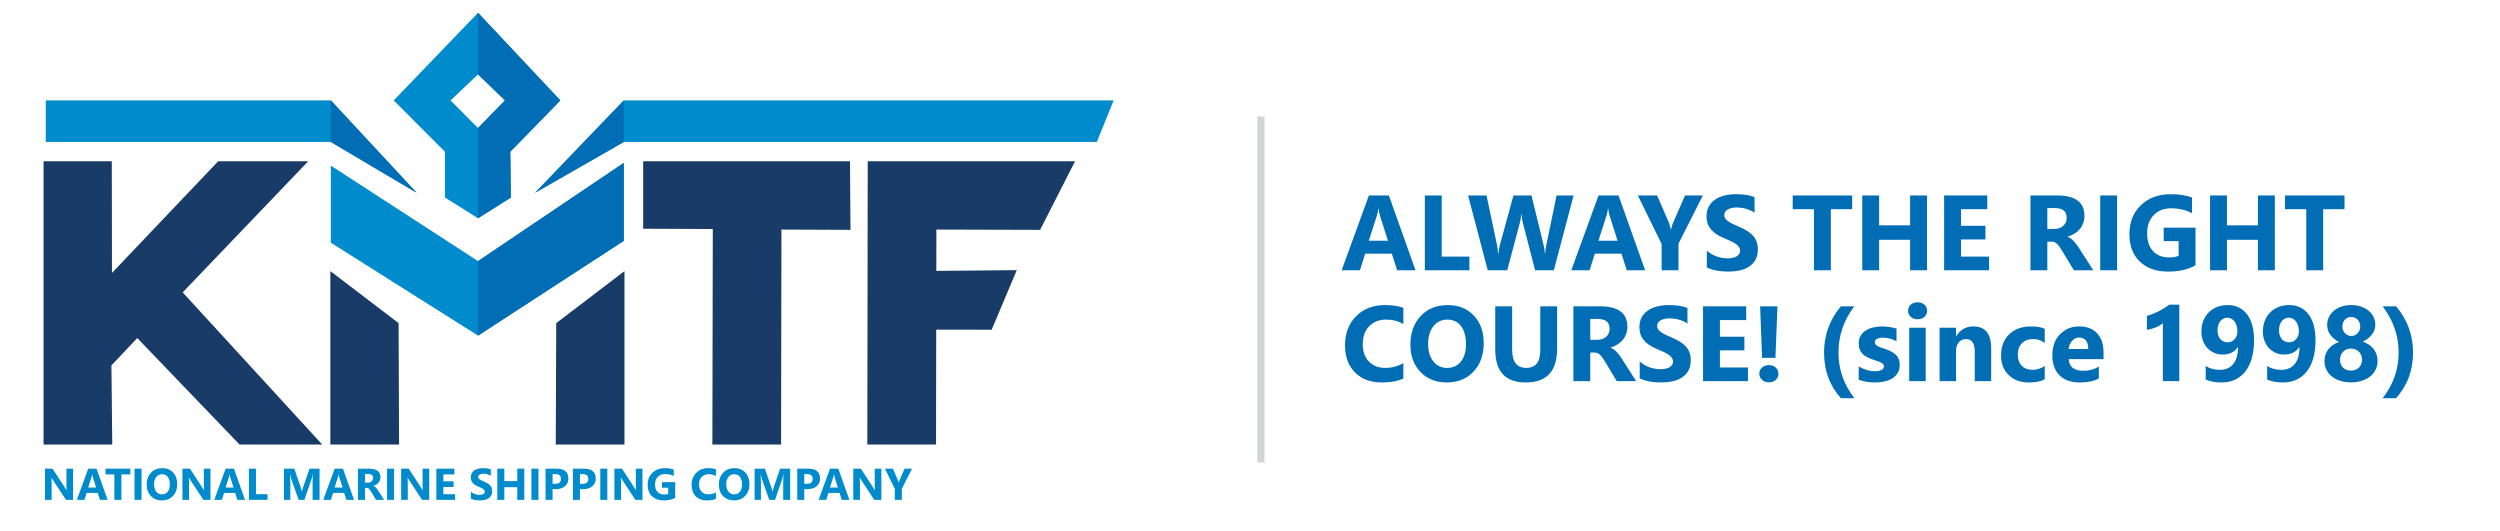 <?xml version="1.0" encoding="UTF-8"?>
<!DOCTYPE svg PUBLIC "-//W3C//DTD SVG 1.1//EN" "http://www.w3.org/Graphics/SVG/1.1/DTD/svg11.dtd">
<!-- Creator: CorelDRAW 2021.5 -->
<svg xmlns="http://www.w3.org/2000/svg" xml:space="preserve" width="325px" height="69px" version="1.1" style="shape-rendering:geometricPrecision; text-rendering:geometricPrecision; image-rendering:optimizeQuality; fill-rule:evenodd; clip-rule:evenodd"
viewBox="0 0 68097.1 14437"
 xmlns:xlink="http://www.w3.org/1999/xlink"
 xmlns:xodm="http://www.corel.com/coreldraw/odm/2003">
 <defs>
  <style type="text/css">
   <![CDATA[
    .fil0 {fill:none}
    .fil2 {fill:#006DB5}
    .fil1 {fill:#008BCC}
    .fil3 {fill:#193B68}
    .fil6 {fill:#D2D4D6}
    .fil5 {fill:#006DB5;fill-rule:nonzero}
    .fil4 {fill:#008BCC;fill-rule:nonzero}
   ]]>
  </style>
 </defs>
 <g id="Слой_x0020_1">
  <rect class="fil0" y="-0.1" width="68097.1" height="14437"/>
  <path class="fil1" d="M30334.4 2724.7l-457.9 1131.9 -12885 0 -2417.5 1384.4 2417.5 -2516.3 13342.9 0zm-21322.5 1776.7l0 2099.5 4009 2530.8 3970.6 -2582.4 0 -2122.6 -3970.6 2675.3 -4009 -2600.6zm1712.6 -1776.7l2296.4 -2386.6 2241.9 2386.6 -1362.9 1397.8 15.1 1248.4 -894.1 564.2 -901.6 -566.2 -0.1 -1246.4 -1394.7 -1397.8zm2296.4 -708.7l734.2 708.7 -734.2 752.5 -748.1 -752.5 748.1 -708.7zm-11775.1 708.7l0 1131.9 7766.1 0 2337.4 1384.4 -2337.4 -2516.3 -7766.1 0z"/>
  <polygon class="fil2" points="16991.5,3856.6 14574,5241 16991.5,2724.7 "/>
  <polygon class="fil2" points="9011.9,3856.6 11348.5,5240.6 9011.9,2724.7 "/>
  <path class="fil2" d="M13020.9 338.1l2241.9 2386.2 -1362.9 1397.8 15.1 1248.4 -894.1 564.6 0 -5597zm0 1677.5l734.2 708.7 -734.2 752.4 0 -1461.1z"/>
  <polygon class="fil2" points="13020.9,9131.7 16991.5,6549.2 16991.5,4426.7 13020.9,7102 "/>
  <path class="fil3" d="M1186 12098.6l1871.8 0 -22.7 -2155.5 703.6 -745.3 2786.3 2900.8 2251.6 0 -3800.5 -4144.5 3419.2 -3571.9 -2452.7 0 -2892.8 3041.3 -4.9 -3041.3 -1858.9 0 0 7716.4zm24310.5 0l-1871.6 0 10.9 -7716.4 5647.1 0 -950.9 1868.5 -2825.7 -8.2 -1.9 1125.2 2191.6 -19.5 -683.8 1622.6 -1510.5 -1.9 -5.2 3129.7zm-4220.9 0l-1871.6 0 11.8 -5870.3 -1896.5 -8.4 0 -1837.7 5633.4 0 13.8 1868.5 -1881.1 -8.2 -9.8 5856.1zm-4265.5 0l-1871.7 0 12.8 -3307.4 1858.9 -1416.9 0 4724.3zm-8011.5 0l1871.6 0 -12.7 -3307.4 -1858.9 -1416.9 0 4724.3z"/>
  <path class="fil4" d="M1990.4 13605.6l-193.2 0 -350.2 -533.9c-20.5,-31.1 -34.8,-54.5 -42.7,-70.4l-2.2 0c3.1,30 4.6,75.9 4.6,137.3l0 467 -180.8 0 0 -849.6 206.3 0 337.2 517.2c15.4,23.4 29.5,46.4 42.6,69.4l2.4 0c-3.1,-19.7 -4.8,-58.8 -4.8,-116.8l0 -469.8 180.8 0 0 849.6zm941.4 0l-208.5 0 -60.4 -189.1 -302.2 0 -59.8 189.1 -207.5 0 309.4 -849.6 226.9 0 302.1 849.6zm-312.8 -335.9l-91.2 -285.5c-6.7,-21.4 -11.5,-46.9 -14.4,-76.4l-4.7 0c-2,24.7 -6.8,49.5 -14.7,73.9l-92.5 288 217.5 0zm930.9 -358l-242.6 0 0 693.9 -191.8 0 0 -693.9 -241.1 0 0 -155.7 675.5 0 0 155.7zm305.7 693.9l-191.5 0 0 -849.6 191.5 0 0 849.6zm552.2 14.8c-121.8,0 -220.9,-39.7 -297.5,-118.7 -76.7,-79.3 -114.9,-182.4 -114.9,-309.7 0,-134.2 38.9,-242.8 116.7,-325.7 77.9,-83 180.7,-124.6 309.1,-124.6 121.4,0 219.6,39.8 294.3,119 74.9,79.6 112.3,184.4 112.3,314.2 0,133.4 -38.8,241.3 -116.5,323 -77.4,81.7 -178.8,122.5 -303.5,122.5zm8.2 -713.9c-67,0 -120.5,25.1 -160,75.6 -39.4,50.4 -59.2,116.9 -59.2,199.9 0,84.1 19.8,150.6 59.2,199.8 39.5,48.9 91.2,73.4 155.3,73.4 66,0 118.2,-23.8 157.1,-71.4 38.6,-47.7 58,-113.7 58,-198.2 0,-88.2 -18.9,-156.7 -56.3,-205.7 -37.6,-49 -89,-73.4 -154.1,-73.4zm1317.3 699.1l-193.2 0 -350.2 -533.9c-20.5,-31.1 -34.8,-54.5 -42.7,-70.4l-2.3 0c3.1,30 4.7,75.9 4.7,137.3l0 467 -180.8 0 0 -849.6 206.2 0 337.2 517.2c15.4,23.4 29.5,46.4 42.6,69.4l2.5 0c-3.2,-19.7 -4.8,-58.8 -4.8,-116.8l0 -469.8 180.8 0 0 849.6zm941.4 0l-208.5 0 -60.4 -189.1 -302.2 0 -59.9 189.1 -207.5 0 309.4 -849.6 226.9 0 302.2 849.6zm-312.8 -335.9l-91.3 -285.5c-6.7,-21.4 -11.4,-46.9 -14.3,-76.4l-4.7 0c-2,24.7 -6.9,49.5 -14.8,73.9l-92.4 288 217.5 0zm924.8 335.9l-506 0 0 -849.6 191.5 0 0 694.3 314.5 0 0 155.3zm1417.4 0l-189.1 0 0 -508.4c0,-54.8 2.4,-115.5 7.1,-181.8l-4.7 0c-9.9,52.2 -18.8,89.6 -26.7,112.7l-199 577.5 -156.6 0 -202.6 -571.7c-5.5,-15.3 -14.4,-54.9 -26.7,-118.5l-5.3 0c5.1,83.7 7.8,157.1 7.8,220.5l0 469.7 -172.6 0 0 -849.6 280.3 0 173.8 503.6c13.7,40.2 23.8,80.7 30.1,121.5l3.7 0c10.4,-47 21.7,-87.9 33.7,-122.7l173.5 -502.4 273.3 0 0 849.6zm940.2 0l-208.5 0 -60.5 -189.1 -302.1 0 -59.9 189.1 -207.5 0 309.4 -849.6 227 0 302.1 849.6zm-312.8 -335.9l-91.2 -285.5c-6.7,-21.4 -11.6,-46.9 -14.4,-76.4l-4.7 0c-2.1,24.7 -6.9,49.5 -14.8,73.9l-92.4 288 217.5 0zm1131.7 335.9l-219.8 0 -132.1 -218.6c-9.8,-16.5 -19.4,-31.4 -28.5,-44.4 -9,-13 -18.2,-24.1 -27.4,-33.4 -9.4,-9.4 -19.1,-16.4 -29.2,-21.5 -10.1,-4.9 -21.1,-7.2 -32.8,-7.2l-51.6 0 0 325.1 -191.5 0 0 -849.6 303.3 0c206.4,0 309.5,77.1 309.5,231 0,29.7 -4.7,57 -13.7,82.1 -9.1,25.1 -21.8,47.7 -38.5,67.9 -16.5,20.1 -36.6,37.4 -60.1,52 -23.6,14.8 -49.6,26.1 -78.6,34.4l0 2.4c12.7,4.1 24.8,10.3 36.8,19.3 12,8.9 23.3,19.2 34.4,31.1 11.1,11.9 21.6,24.7 31.7,38.2 10.1,13.6 19.3,26.9 27.6,40.1l160.5 251.1zm-521.4 -706.2l0 236.5 83 0c41,0 74,-12.1 98.9,-35.6 25.2,-24.1 38,-54.1 38,-89.5 0,-74.3 -44.5,-111.4 -133.5,-111.4l-86.4 0zm792.2 706.2l-191.5 0 0 -849.6 191.5 0 0 849.6zm957.5 0l-193.3 0 -350.1 -533.9c-20.5,-31.1 -34.9,-54.5 -42.7,-70.4l-2.2 0c3,30 4.6,75.9 4.6,137.3l0 467 -180.9 0 0 -849.6 206.4 0 337 517.2c15.5,23.4 29.7,46.4 42.8,69.4l2.4 0c-3.2,-19.7 -4.9,-58.8 -4.9,-116.8l0 -469.8 180.9 0 0 849.6zm703.8 0l-509.7 0 0 -849.6 490 0 0 155.7 -298.5 0 0 189.1 277.9 0 0 155.1 -277.9 0 0 194.4 318.2 0 0 155.3zm431.8 -32.5l0 -189.8c34.3,29 71.8,50.6 111.9,65.1 40.3,14.2 81.1,21.5 122.1,21.5 24.2,0 45.2,-2.2 63.1,-6.4 17.9,-4.5 32.9,-10.4 45,-18.2 12.2,-7.7 21.1,-16.8 26.9,-27.1 6.1,-10.6 8.9,-21.8 8.9,-34.2 0,-16.7 -4.6,-31.4 -14.1,-44.3 -9.5,-13.1 -22.5,-25.3 -38.8,-36.2 -16.5,-11.2 -35.8,-21.9 -58.5,-32 -22.5,-10.3 -46.7,-20.8 -72.8,-31.5 -66.3,-27.5 -115.9,-61.3 -148.4,-101.4 -32.6,-39.8 -48.8,-87.9 -48.8,-144.3 0,-44.3 8.7,-82.3 26.5,-114.1 17.8,-32 42.1,-58 72.6,-78.6 30.8,-20.5 66.2,-35.7 106.3,-45.3 40.3,-9.8 83,-14.6 128.1,-14.6 44.3,0 83.6,2.8 117.7,8 34,5.3 65.6,13.7 94.4,24.7l0 177.2c-14.3,-9.9 -29.7,-18.6 -46.4,-26.1 -16.8,-7.4 -34.3,-13.8 -52,-18.8 -17.6,-4.8 -35.5,-8.4 -53.1,-10.9 -17.5,-2.2 -34.1,-3.4 -49.9,-3.4 -21.8,0 -41.4,1.9 -59.3,6 -17.7,4.3 -32.7,10.2 -45,17.6 -12.2,7.5 -21.6,16.3 -28.5,26.8 -6.7,10.7 -9.9,22.4 -9.9,35.3 0,14.3 3.6,27 11.1,38.2 7.4,11.3 18.2,22.1 32.1,32.1 13.7,10 30.5,19.8 50.3,29.7 19.7,9.6 42.2,19.6 67,29.9 34,14.1 64.3,29.3 91.4,45.2 27.1,16 50.4,34.2 69.6,54.2 19.5,20.2 34.2,43.3 44.5,69.3 10.3,25.6 15.4,55.7 15.4,90.1 0,47.5 -8.9,87.1 -27,119.6 -17.9,32 -42.2,58.2 -73.1,78 -30.8,20 -66.6,34.4 -107.4,43.1 -41.1,8.7 -84.1,12.9 -129.7,12.9 -46.4,0 -90.8,-3.9 -132.8,-11.7 -42.1,-7.9 -78.7,-19.9 -109.4,-35.6zm1454.5 32.5l-192 0 0 -346 -351.8 0 0 346 -191.6 0 0 -849.6 191.6 0 0 339 351.8 0 0 -339 192 0 0 849.6zm385.9 0l-191.6 0 0 -849.6 191.6 0 0 849.6zm384.4 -292.6l0 292.6 -191.5 0 0 -849.6 299.9 0c214.3,0 321.3,90.3 321.3,270.8 0,85.3 -30.8,154.3 -92.3,207.1 -61.5,52.6 -143.5,79.1 -246.2,79.1l-91.2 0zm0 -410.1l0 264.8 75.2 0c102,0 153,-44.6 153,-133.8 0,-87.3 -51,-131 -153,-131l-75.2 0zm745.4 410.1l0 292.6 -191.5 0 0 -849.6 300 0c214.2,0 321.2,90.3 321.2,270.8 0,85.3 -30.8,154.3 -92.3,207.1 -61.5,52.6 -143.4,79.1 -246.1,79.1l-91.3 0zm0 -410.1l0 264.8 75.3 0c102,0 152.9,-44.6 152.9,-133.8 0,-87.3 -50.9,-131 -152.9,-131l-75.3 0zm745.5 702.7l-191.5 0 0 -849.6 191.5 0 0 849.6zm957.4 0l-193.2 0 -350.2 -533.9c-20.4,-31.1 -34.8,-54.5 -42.7,-70.4l-2.2 0c3.1,30 4.7,75.9 4.7,137.3l0 467 -180.9 0 0 -849.6 206.3 0 337.2 517.2c15.4,23.4 29.5,46.4 42.6,69.4l2.4 0c-3.1,-19.7 -4.8,-58.8 -4.8,-116.8l0 -469.8 180.8 0 0 849.6zm891.8 -56.7c-83,47.6 -186.1,71.5 -309.4,71.5 -136.7,0 -244.4,-37.8 -323.3,-113.5 -78.7,-75.5 -118.1,-179.7 -118.1,-312.3 0,-133.5 43,-242.5 129.2,-326.5 86,-84.4 200.7,-126.4 343.7,-126.4 89.9,0 169.4,12.5 237.9,37.3l0 179.7c-65.4,-38.1 -145.5,-56.8 -240.4,-56.8 -79.5,0 -144,25.7 -193.9,77.2 -50.2,51.6 -75.1,120.3 -75.1,206.5 0,87.1 22.5,154.7 67.2,202.7 44.9,47.7 105.3,71.6 181.6,71.6 45.9,0 82.3,-6.5 109,-19.5l0 -166 -169.8 0 0 -152.9 361.4 0 0 427.4zm1109 26.6c-61.8,30 -143,44.9 -242.8,44.9 -130.3,0 -232.9,-38.2 -307.5,-114.9 -74.9,-76.6 -112,-178.8 -112,-306.3 0,-135.9 41.8,-246.2 125.7,-330.7 84,-84.5 192.9,-126.8 326.8,-126.8 83,0 152.9,10.4 209.8,31.5l0 184.2c-56.9,-33.9 -121.5,-50.9 -194.3,-50.9 -79.7,0 -144.2,25.1 -193.2,75.2 -48.9,50.2 -73.4,118.1 -73.4,203.9 0,82.1 23.1,147.7 69.4,196.3 46.1,48.8 108.4,73.3 186.7,73.3 74.5,0 143,-18.2 204.8,-54.6l0 174.9zm492.6 44.9c-121.8,0 -221,-39.7 -297.6,-118.7 -76.7,-79.3 -114.9,-182.4 -114.9,-309.7 0,-134.2 38.9,-242.8 116.7,-325.7 77.9,-83 180.8,-124.6 309.2,-124.6 121.4,0 219.5,39.8 294.3,119 74.8,79.6 112.3,184.4 112.3,314.2 0,133.4 -38.8,241.3 -116.5,323 -77.4,81.7 -178.8,122.5 -303.5,122.5zm8.2 -713.9c-67.1,0 -120.5,25.1 -160,75.6 -39.4,50.4 -59.2,116.9 -59.2,199.9 0,84.1 19.8,150.6 59.2,199.8 39.5,48.9 91.2,73.4 155.2,73.4 66.1,0 118.3,-23.8 157.1,-71.4 38.6,-47.7 58,-113.7 58,-198.2 0,-88.2 -18.8,-156.7 -56.2,-205.7 -37.6,-49 -89,-73.4 -154.1,-73.4zm1521.1 699.1l-189.1 0 0 -508.4c0,-54.8 2.5,-115.5 7.1,-181.8l-4.6 0c-10,52.2 -18.8,89.6 -26.8,112.7l-199 577.5 -156.6 0 -202.5 -571.7c-5.5,-15.3 -14.5,-54.9 -26.7,-118.5l-5.3 0c5,83.7 7.7,157.1 7.7,220.5l0 469.7 -172.5 0 0 -849.6 280.3 0 173.7 503.6c13.8,40.2 23.8,80.7 30.1,121.5l3.7 0c10.4,-47 21.8,-87.9 33.7,-122.7l173.6 -502.4 273.2 0 0 849.6zm384.5 -292.6l0 292.6 -191.6 0 0 -849.6 299.9 0c214.3,0 321.3,90.3 321.3,270.8 0,85.3 -30.7,154.3 -92.2,207.1 -61.6,52.6 -143.5,79.1 -246.2,79.1l-91.2 0zm0 -410.1l0 264.8 75.2 0c102,0 152.9,-44.6 152.9,-133.8 0,-87.3 -50.9,-131 -152.9,-131l-75.2 0zm1229.4 702.7l-208.5 0 -60.5 -189.1 -302.1 0 -59.8 189.1 -207.6 0 309.5 -849.6 226.9 0 302.1 849.6zm-312.8 -335.9l-91.2 -285.5c-6.7,-21.4 -11.6,-46.9 -14.4,-76.4l-4.7 0c-2.1,24.7 -6.9,49.5 -14.8,73.9l-92.4 288 217.5 0zm1183.3 335.9l-193.2 0 -350.2 -533.9c-20.5,-31.1 -34.8,-54.5 -42.7,-70.4l-2.2 0c3,30 4.6,75.9 4.6,137.3l0 467 -180.8 0 0 -849.6 206.3 0 337.1 517.2c15.5,23.4 29.6,46.4 42.7,69.4l2.4 0c-3.1,-19.7 -4.8,-58.8 -4.8,-116.8l0 -469.8 180.8 0 0 849.6zm834.7 -849.6l-276.7 547.5 0 302.1 -191.3 0 0 -298.7 -269.6 -550.9 218.7 0 136.8 316.9c2.4,5.9 9,29.2 19.4,69.3l2.4 0c5.4,-28.3 11.4,-50.7 18.4,-66.9l139.5 -319.3 202.4 0z"/>
  <path class="fil5" d="M38556.8 7352.2l-500.2 0 -145.1 -453.6 -724.8 0 -143.6 453.6 -497.7 0 742.2 -2038 544.3 0 724.9 2038zm-750.6 -805.8l-218.8 -685c-16,-51.4 -27.6,-112.6 -34.4,-183.5l-11.2 0c-4.8,59.7 -16.5,118.9 -35.4,177.6l-221.7 690.9 521.5 0zm2218.5 805.8l-1213.8 0 0 -2038 459.4 0 0 1665.4 754.4 0 0 372.6zm2838.5 -2038l-539 2038 -508.9 0 -338.1 -1307.5c-18,-68.4 -28.6,-144.6 -32.5,-229l-5.9 0c-8.7,92.7 -20.8,169.4 -36.8,229l-346.9 1307.5 -530.2 0 -535.6 -2038 501.6 0 287.2 1357.3c12.1,57.8 21.4,135.4 26.6,232.9l8.8 0c3.9,-72.8 17.5,-152.3 41.3,-238.7l369.6 -1351.5 491.4 0 334.3 1368.5c12.1,50.5 23.3,123.2 32.5,218.8l5.8 0c3.9,-74.8 13.7,-150.4 29.7,-227.1l281.8 -1360.2 463.3 0zm1948.3 2038l-500.1 0 -145.1 -453.6 -724.9 0 -143.5 453.6 -497.7 0 742.2 -2038 544.3 0 724.8 2038zm-750.5 -805.8l-218.8 -685c-16,-51.4 -27.6,-112.6 -34.4,-183.5l-11.2 0c-4.8,59.7 -16.5,118.9 -35.4,177.6l-221.7 690.9 521.5 0zm2322.4 -1232.2l-663.7 1313.2 0 724.8 -458.9 0 0 -716.6 -646.7 -1321.4 524.4 0 328.4 760.1c5.9,14.1 21.4,69.9 46.6,166.5l5.8 0c12.6,-68.4 27.2,-121.8 44.2,-160.6l334.3 -766 485.6 0zm108.1 1959.8l0 -455c82.5,69.4 172.3,121.3 268.8,155.8 96.6,34.4 194.1,51.9 292.5,51.9 58.3,0 108.7,-5.4 151.5,-15.5 43.1,-10.8 79,-24.8 108.1,-43.8 29.1,-18.4 50.4,-40.2 64.5,-64.9 14.6,-25.3 21.4,-52.4 21.4,-82 0,-39.8 -11.2,-75.2 -34,-106.3 -22.8,-31.5 -53.9,-60.6 -93.1,-86.8 -39.3,-26.7 -85.9,-52.4 -140.2,-76.7 -53.9,-24.7 -112.1,-50 -174.7,-75.6 -159.1,-66 -278,-147.1 -356,-243.1 -78.2,-95.5 -116.9,-211.1 -116.9,-346.4 0,-106.2 20.8,-197.4 63.5,-273.6 42.6,-76.6 100.9,-139.3 174.2,-188.8 73.7,-48.9 158.6,-85.3 255.1,-108.6 96.5,-23.3 198.9,-34.9 307.1,-34.9 106.3,0 200.3,6.7 282.3,19.4 81.6,12.6 157.2,32.5 226.6,59.2l0 424.9c-34.5,-23.7 -71.3,-44.6 -111.5,-62.5 -40.3,-18 -82,-33 -124.8,-45.1 -42.2,-11.7 -84.8,-20.4 -127.1,-26.3 -42.2,-5.3 -82,-8.2 -119.8,-8.2 -52.4,0 -99.5,4.8 -142.1,14.6 -42.7,10.1 -78.7,24.2 -108.2,42.1 -29.1,18 -51.9,39.4 -68.4,64.6 -16,25.2 -23.8,53.3 -23.8,84.4 0,34.5 8.7,65 26.7,91.7 18,27.2 43.6,52.9 77.1,77.2 33,23.7 73.3,47.5 120.8,70.8 47.1,23.2 100.9,47 160.6,71.7 81.5,34 154.3,70.4 219.3,108.7 65,38.4 120.8,82 166.8,130 46.7,48.6 82.1,103.8 106.8,166 24.8,61.5 36.9,133.9 36.9,216.3 0,114 -21.4,209.1 -64.5,286.7 -43.3,77.2 -101.4,139.7 -175.7,187.3 -73.7,48.1 -159.6,82.5 -257.6,103.3 -98.4,20.9 -201.8,31.1 -311,31.1 -111.5,0 -217.8,-9.2 -318.7,-28.2 -100.9,-18.9 -188.7,-47.5 -262.5,-85.4zm3959.7 -1586.3l-581.7 0 0 1664.5 -460.3 0 0 -1664.5 -578.3 0 0 -373.5 1620.3 0 0 373.5zm2038.1 1664.5l-460.4 0 0 -830.1 -844.2 0 0 830.1 -459.4 0 0 -2038 459.4 0 0 813 844.2 0 0 -813 460.4 0 0 2038zm1688.7 0l-1222.5 0 0 -2038 1175.5 0 0 373.5 -716.1 0 0 453.5 666.6 0 0 372.2 -666.6 0 0 466.2 763.1 0 0 372.6zm2839.5 0l-527.3 0 -316.8 -524.5c-23.8,-39.7 -46.6,-75.1 -68.4,-106.7 -21.8,-31.1 -43.7,-57.7 -66,-80.1 -22.3,-22.3 -45.6,-39.2 -69.8,-51.4 -24.3,-11.6 -50.5,-17.5 -78.6,-17.5l-123.8 0 0 780.2 -459.4 0 0 -2038 727.8 0c494.8,0 742.2,184.8 742.2,553.9 0,71.3 -11.2,136.8 -33,197 -21.8,60.1 -52.4,114.5 -92.1,163 -39.8,48 -87.9,89.8 -144.2,124.7 -56.7,35.4 -119.3,62.5 -188.7,82.4l0 5.9c30.6,9.7 59.7,24.7 88.3,46.1 28.6,21.3 55.8,46.1 82.5,74.7 26.7,28.6 51.9,59.1 76.2,91.7 24.2,32.5 46.1,64.5 66,96l385.1 602.6zm-1250.7 -1694.1l0 567.1 199 0c98.5,0 177.5,-28.6 237.2,-85.4 60.6,-57.7 91.2,-129.5 91.2,-214.4 0,-178.6 -106.7,-267.3 -320.2,-267.3l-207.2 0zm1900.3 1694.1l-459.4 0 0 -2038 459.4 0 0 2038zm2136.1 -136.3c-198.9,114.4 -446.3,171.7 -742.3,171.7 -327.4,0 -586,-90.7 -775.2,-272.2 -188.8,-181.4 -283.3,-431.2 -283.3,-749.5 0,-320.2 103.3,-581.2 310,-783 206.2,-202.3 481.3,-303.2 824.2,-303.2 215.9,0 406.6,30.1 571,89.7l0 430.8c-157.2,-91.1 -349.2,-136.3 -576.8,-136.3 -190.7,0 -345.4,61.6 -465.3,185.3 -120.3,123.7 -179.9,288.7 -179.9,495.4 0,209 53.8,371.1 161,486 107.7,114.5 252.8,171.8 435.7,171.8 110.1,0 197.4,-15.5 261.5,-46.6l0 -398.3 -407.6 0 0 -366.7 867 0 0 1025.1zm2160.3 136.3l-460.4 0 0 -830.1 -844.1 0 0 830.1 -459.5 0 0 -2038 459.5 0 0 813 844.1 0 0 -813 460.4 0 0 2038zm1897.9 -1664.5l-581.7 0 0 1664.5 -460.4 0 0 -1664.5 -578.3 0 0 -373.5 1620.4 0 0 373.5zm-25636 4612.2c-148.4,71.8 -343,107.7 -582.7,107.7 -312.4,0 -558.3,-91.7 -737.4,-275.5 -179.5,-183.9 -268.7,-428.9 -268.7,-735 0,-326 100.4,-590.4 301.7,-793.2 201.3,-202.8 462.8,-304.2 784,-304.2 198.9,0 366.8,25.3 503.1,75.7l0 442c-136.3,-81.5 -291.6,-122.3 -466.3,-122.3 -191.1,0 -345.9,60.2 -463.3,180.5 -117.4,120.3 -176,283.3 -176,489 0,196.9 55.2,354.1 166.4,471 110.5,117 260,175.7 447.8,175.7 178.9,0 343,-43.7 491.4,-131l0 419.6zm1181.3 107.7c-292.1,0 -529.8,-95 -713.6,-284.7 -184,-190.2 -275.6,-437.7 -275.6,-742.8 0,-322.1 93.1,-582.6 279.9,-781.5 186.8,-199 433.7,-298.9 741.7,-298.9 291.1,0 526.4,95.6 705.9,285.7 179.5,190.7 269.3,442.1 269.3,753.5 0,320.2 -93.1,578.8 -279.5,774.7 -185.8,196.1 -428.8,294 -728.1,294zm19.9 -1712.5c-161.1,0 -289.2,60.2 -383.8,181.4 -94.6,120.8 -142.1,280.4 -142.1,479.3 0,201.9 47.5,361.4 142.1,479.4 94.6,117.4 218.8,176.1 372.1,176.1 158.6,0 283.8,-57.3 377,-171.3 92.6,-114.5 139.1,-272.6 139.1,-475.4 0,-211.6 -45,-376 -134.8,-493.4 -90.2,-117.4 -213.4,-176.1 -369.6,-176.1zm2987.3 794.7c0,611.7 -285.2,917.8 -855.3,917.8 -553.4,0 -830,-298.8 -830,-896.5l0 -1176.9 460.4 0 0 1182.2c0,329.9 129,494.9 386.6,494.9 252.8,0 379.4,-159.2 379.4,-477.9l0 -1199.2 458.9 0 0 1155.6zm2153.6 882.4l-527.4 0 -316.8 -524.4c-23.8,-39.8 -46.5,-75.2 -68.4,-106.7 -21.8,-31.1 -43.6,-57.8 -65.9,-80.1 -22.4,-22.3 -45.7,-39.3 -69.9,-51.4 -24.3,-11.7 -50.4,-17.5 -78.6,-17.5l-123.7 0 0 780.1 -459.4 0 0 -2038 727.7 0c494.8,0 742.3,184.8 742.3,554 0,71.3 -11.3,136.8 -33,196.9 -21.9,60.2 -52.4,114.6 -92.2,163.1 -39.8,48 -87.9,89.7 -144.2,124.6 -56.7,35.4 -119.3,62.6 -188.7,82.5l0 5.8c30.7,9.8 59.7,24.8 88.3,46.2 28.7,21.2 55.8,46 82.5,74.6 26.7,28.7 51.9,59.2 76.2,91.7 24.3,32.5 46.1,64.5 66,96l385.2 602.6zm-1250.7 -1694.1l0 567.2 198.9 0c98.5,0 177.6,-28.6 237.2,-85.4 60.7,-57.8 91.2,-129.6 91.2,-214.5 0,-178.5 -106.7,-267.3 -320.1,-267.3l-207.2 0zm1347.2 1616l0 -455.1c82.5,69.4 172.3,121.3 268.8,155.8 96.6,34.4 194.1,51.9 292.5,51.9 58.3,0 108.7,-5.4 151.4,-15.5 43.2,-10.7 79.1,-24.8 108.2,-43.7 29.1,-18.4 50.4,-40.3 64.5,-65 14.5,-25.2 21.4,-52.4 21.4,-82 0,-39.8 -11.2,-75.2 -34,-106.3 -22.8,-31.5 -53.9,-60.6 -93.2,-86.8 -39.2,-26.7 -85.8,-52.4 -140.1,-76.6 -53.9,-24.8 -112.1,-50 -174.7,-75.7 -159.1,-66 -278,-147 -356,-243 -78.2,-95.6 -117,-211.1 -117,-346.4 0,-106.3 20.8,-197.5 63.6,-273.6 42.6,-76.7 100.9,-139.3 174.1,-188.8 73.7,-48.9 158.6,-85.3 255.2,-108.7 96.5,-23.3 198.9,-34.9 307.1,-34.9 106.2,0 200.3,6.8 282.3,19.4 81.5,12.6 157.2,32.5 226.6,59.2l0 425c-34.5,-23.8 -71.3,-44.7 -111.6,-62.6 -40.2,-18 -82,-33 -124.7,-45.1 -42.2,-11.6 -84.8,-20.4 -127.1,-26.2 -42.2,-5.3 -82,-8.3 -119.8,-8.3 -52.4,0 -99.5,4.9 -142.1,14.6 -42.7,10.2 -78.7,24.3 -108.2,42.2 -29.1,18 -51.9,39.3 -68.4,64.5 -16,25.2 -23.8,53.4 -23.8,84.4 0,34.5 8.7,65 26.7,91.8 18,27.1 43.6,52.8 77.1,77.1 33,23.8 73.3,47.5 120.8,70.8 47,23.3 100.9,47 160.6,71.8 81.5,34 154.3,70.4 219.3,108.7 65,38.3 120.8,82 166.8,130 46.6,48.5 82,103.8 106.8,165.9 24.7,61.6 36.9,133.9 36.9,216.4 0,114 -21.4,209 -64.5,286.7 -43.3,77.1 -101.5,139.7 -175.7,187.3 -73.7,48 -159.6,82.4 -257.6,103.3 -98.4,20.9 -201.8,31 -311,31 -111.5,0 -217.8,-9.2 -318.7,-28.1 -100.9,-18.9 -188.7,-47.6 -262.5,-85.4zm2947.7 78.1l-1222.6 0 0 -2038 1175.6 0 0 373.5 -716.2 0 0 453.6 666.7 0 0 372.1 -666.7 0 0 466.2 763.2 0 0 372.6zm804.4 -2038l-55.4 1403.9 -363.8 0 -52.9 -1403.9 472.1 0zm-233.4 2070.5c-75.7,0 -138.2,-22.8 -187.3,-68.9 -49.5,-45.6 -74.2,-101.4 -74.2,-166.9 0,-68.4 25.2,-124.2 74.7,-167.8 50,-43.7 112.1,-65 186.8,-65 76.2,0 138.2,21.8 186.3,66 48.5,44.1 72.7,99.4 72.7,166.8 0,68.4 -24.2,124.7 -71.7,169.3 -48.1,44.2 -110.2,66.5 -187.3,66.5zm2328.2 430.8l-366.8 0c-306.1,-337.1 -458.9,-751.9 -458.9,-1243.4 0,-475 152.8,-894.1 458.9,-1257.9l363.9 0c-287.3,380.8 -430.3,799.9 -430.3,1257.9 0,457.5 144,871.8 433.2,1243.4zm117.9 -501.6l0 -363.8c74.1,44.6 147.9,77.6 221.2,99.4 73.2,21.8 142.6,32.5 208.1,32.5 79.6,0 142.6,-10.7 188.3,-32.5 46,-21.8 68.8,-54.8 68.8,-99.4 0,-28.7 -10.2,-52.4 -31.1,-71.4 -20.8,-18.9 -47.5,-35.4 -80.5,-49.4 -32.5,-14.1 -68.4,-27.3 -107.2,-38.4 -38.8,-11.6 -76.1,-24.3 -112,-38.3 -57.8,-21.9 -108.7,-45.6 -152.9,-70.4 -44.2,-25.2 -81,-54.3 -111.1,-87.8 -29.6,-33 -52.4,-71.3 -67.9,-115 -15.5,-43.6 -23.7,-95 -23.7,-154.7 0,-81.5 17.9,-151.8 53.3,-210.6 35.4,-58.6 83,-106.6 142.1,-144 59.3,-37.4 127.2,-65 203.3,-82.5 76.2,-17.4 155.7,-26.2 238.2,-26.2 64.6,0 129.6,4.9 196,15 66.5,9.8 131.9,24.3 196.5,43.2l0 346.9c-57.2,-33.5 -117.9,-58.2 -182.9,-74.7 -65,-16.5 -128.5,-24.8 -191.2,-24.8 -29.5,0 -57.2,2.4 -82.9,7.8 -26.2,4.9 -49.5,12.6 -69.4,22.8 -19.9,9.7 -35.4,22.3 -46.5,38.3 -11.7,15.5 -17,33.5 -17,53.4 0,26.2 8.2,48.9 25.2,67.9 17.5,18.9 39.3,35.4 67,49 27.6,14.1 58.1,26.2 91.6,36.9 33.5,11.2 67,22.3 100.4,33.4 59.7,20.9 113.6,43.7 162.1,68.4 48,24.8 89.8,53.4 124.2,86.9 34.5,33 61.1,71.8 79.6,116.4 18.4,44.7 27.6,97.6 27.6,159.1 0,86.4 -18.4,160.2 -56.2,221.2 -37.4,61.2 -86.9,110.7 -149,149 -62.1,38.3 -133.9,66.5 -214.9,84 -81,17.4 -164.9,26.1 -252.3,26.1 -160.1,0 -308,-24.7 -444.8,-73.7zm1603.3 -1647.5c-75.7,0 -137.8,-22.3 -185.8,-67.5 -48.5,-45.1 -72.8,-99.9 -72.8,-165.4 0,-67.4 24.3,-122.3 72.8,-164.9 48,-42.8 110.1,-64.1 185.8,-64.1 77.1,0 139.2,21.3 187.2,64.1 47.6,42.6 71.8,97.5 71.8,164.9 0,67.9 -24.2,124.2 -71.8,167.8 -48,43.3 -110.1,65.1 -187.2,65.1zm221.7 1685.8l-448.8 0 0 -1455.4 448.8 0 0 1455.4zm1783.8 0l-447.7 0 0 -808.7c0,-225.6 -80.5,-338.2 -241.7,-338.2 -77.5,0 -141.6,29.6 -191.6,89.3 -50.4,59.7 -75.6,135.9 -75.6,227.6l0 830 -448.8 0 0 -1455.4 448.8 0 0 230.5 5.7 0c107.3,-177.6 263,-265.9 467.7,-265.9 322.1,0 483.2,199.9 483.2,599.6l0 891.2zm1458.4 -52.4c-101.4,58.7 -248,87.8 -439.2,87.8 -223.6,0 -404.5,-67.4 -542.8,-203.2 -138.3,-135.4 -207.6,-310 -207.6,-524.5 0,-247.4 74.2,-442 222.1,-584.5 148.6,-142.7 346.9,-214 595.3,-214 171.3,0 295.5,22.8 372.2,67.9l0 381.3c-93.7,-70.3 -198.5,-105.3 -314,-105.3 -129,0 -230.8,37.4 -306.6,113.1 -75.2,75.2 -113,179 -113,311.9 0,128.6 36.4,230 108.2,303.3 71.8,73.7 171.2,110.1 296.9,110.1 112,0 221.2,-35 328.5,-105.3l0 361.4zm1601.8 -547.2l-949.4 0c15.1,211 148.4,316.8 399.2,316.8 160.2,0 300.9,-37.8 422.2,-113.6l0 324.1c-134.4,71.8 -309.1,107.7 -524.5,107.7 -234.8,0 -417.2,-65 -547.3,-195.5 -129.5,-130 -194.4,-311.9 -194.4,-544.8 0,-241.6 69.8,-433.2 210.4,-574.4 140.3,-141.2 312.5,-211.5 517.2,-211.5 212.1,0 376.5,63.1 492.4,188.7 116,126.2 174.2,297.4 174.2,513.3l0 189.2zm-416.2 -276.1c0,-208.1 -84.4,-312.4 -253.3,-312.4 -71.7,0 -134.4,29.6 -186.8,89.3 -52.9,59.7 -84.4,134.3 -96,223.1l536.1 0zm2480 -1207.9l0 2083.6 -447.8 0 0 -1577.7c-24.8,21.9 -53.9,42.3 -87.9,61.7 -33.4,19.4 -69.3,37.3 -107.2,52.9 -37.8,15.5 -77.1,28.6 -117.9,39.7 -40.7,10.7 -81,18.4 -120.8,23.3l0 -377.9c116.5,-34 226.6,-77.6 329.9,-130.9 103.4,-52.9 196.5,-111.2 280,-174.7l271.7 0zm2036.6 966.3c0,181 -19.9,343 -59.7,485.7 -39.8,142.6 -98,262.9 -174.2,361.4 -76.6,98.5 -169.3,174.2 -279.4,227.1 -110.2,52.4 -234.4,78.5 -374,78.5 -166.5,0 -310,-26.1 -430.3,-79.5l0 -369.7c106.7,70.3 235.7,105.3 386.6,105.3 154.2,0 275,-52.4 362.4,-157.7 86.8,-105.3 130.9,-257.2 131.9,-456l-8.2 -3c-90.3,133.4 -227.1,200.4 -410.9,200.4 -83.4,0 -160.6,-15.5 -231,-47.1 -70.8,-31 -131.9,-74.6 -183.3,-129.9 -51.9,-55.4 -92.2,-121.3 -120.8,-198.5 -29.1,-76.6 -43.2,-161 -43.2,-252.7 0,-107.3 17.5,-204.8 52.4,-293.1 34.9,-87.8 84,-163.4 147,-227 63,-63.6 138.8,-112.5 226.6,-147.5 88.3,-34.4 185.8,-51.9 293,-51.9 110.6,0 210.5,21.9 298.3,65 88.3,43.2 163.6,105.3 225.6,186.8 62.1,81.5 109.2,181.5 142.2,299.8 32.5,118.4 49,253.2 49,403.6zm-453.7 -238.7c0,-51.9 -6.7,-100.9 -19.9,-146.9 -13.1,-46.1 -31.5,-85.4 -55.2,-118.9 -23.8,-33 -52.9,-59.2 -86.9,-78.6 -33.9,-19.4 -71.3,-29.1 -112.1,-29.1 -38.7,0 -74.6,8.3 -107.6,25.3 -32.6,17 -60.7,40.7 -84.4,70.3 -23.8,30.1 -42.3,66 -55.3,107.2 -13.6,41.7 -19.9,86.8 -19.9,135.3 0,52.9 6.3,100 19.9,141.2 13,41.3 32,76.2 56.2,104.8 23.8,28.1 52.9,50 87.3,64.5 34,14.5 71.8,21.9 113.6,21.9 39.7,0 75.6,-7.8 108.1,-23.4 32.1,-15.5 59.7,-36.8 83,-63 23.3,-26.6 41.2,-58.2 53.8,-94.1 13.2,-35.9 19.4,-74.7 19.4,-116.5zm2127.9 238.7c0,181 -19.9,343 -59.7,485.7 -39.8,142.6 -98,262.9 -174.1,361.4 -76.7,98.5 -169.4,174.2 -279.5,227.1 -110.2,52.4 -234.3,78.5 -374,78.5 -166.4,0 -310,-26.1 -430.3,-79.5l0 -369.7c106.7,70.3 235.7,105.3 386.6,105.3 154.2,0 275,-52.4 362.4,-157.7 86.8,-105.3 131,-257.2 131.9,-456l-8.2 -3c-90.3,133.4 -227.1,200.4 -410.9,200.4 -83.4,0 -160.6,-15.5 -231,-47.1 -70.7,-31 -131.9,-74.6 -183.3,-129.9 -51.9,-55.4 -92.2,-121.3 -120.8,-198.5 -29.1,-76.6 -43.2,-161 -43.2,-252.7 0,-107.3 17.5,-204.8 52.4,-293.1 35,-87.8 84,-163.4 147,-227 63,-63.6 138.8,-112.5 226.6,-147.5 88.3,-34.4 185.8,-51.9 293,-51.9 110.6,0 210.5,21.9 298.3,65 88.3,43.2 163.6,105.3 225.6,186.8 62.1,81.5 109.2,181.5 142.2,299.8 32.5,118.4 49,253.2 49,403.6zm-453.6 -238.7c0,-51.9 -6.8,-100.9 -19.9,-146.9 -13.2,-46.1 -31.6,-85.4 -55.3,-118.9 -23.8,-33 -52.9,-59.2 -86.9,-78.6 -33.9,-19.4 -71.3,-29.1 -112,-29.1 -38.8,0 -74.7,8.3 -107.7,25.3 -32.5,17 -60.7,40.7 -84.4,70.3 -23.8,30.1 -42.3,66 -55.3,107.2 -13.6,41.7 -19.9,86.8 -19.9,135.3 0,52.9 6.3,100 19.9,141.2 13,41.3 32,76.2 56.3,104.8 23.7,28.1 52.8,50 87.3,64.5 33.9,14.5 71.7,21.9 113.5,21.9 39.8,0 75.7,-7.8 108.2,-23.4 32,-15.5 59.6,-36.8 82.9,-63 23.3,-26.6 41.2,-58.2 53.9,-94.1 13.1,-35.9 19.4,-74.7 19.4,-116.5zm696.2 807.3c0,-56.8 8.2,-111.5 25.2,-163.9 16.4,-52.9 41.2,-101.4 74.2,-146.6 33.5,-45.1 74.8,-85.4 124.7,-120.8 49.5,-35.4 108.1,-64.5 175.6,-87.3 -103.3,-51.4 -183.4,-116.9 -240.2,-196.9 -57.2,-80.1 -85.3,-168.9 -85.3,-266.4 0,-77.6 16,-149.9 49,-216.4 32.5,-65.9 77.6,-123.2 135.9,-171.7 57.6,-48.5 126.5,-85.9 206.6,-113 80,-27.2 167.4,-40.8 261.9,-40.8 97.1,0 185.4,13.6 265.9,40.8 80.5,27.1 149.9,64.5 208.2,112 58.6,48 103.8,104.8 135.8,170.3 32.5,65 48.5,136.3 48.5,213 0,96.5 -30.5,184.3 -91.2,263.4 -60.6,79.6 -144.1,144.6 -251.3,195.5 66.5,22.9 124.7,51.9 174.7,87.4 50.4,35.9 92.6,76.1 126.5,121.7 34,45.6 59.7,95.1 76.7,148.5 17,53.3 25.7,109.1 25.7,166.8 0,87.4 -17.5,167 -52.9,238.3 -34.9,71.2 -84.4,132.9 -148.4,184.8 -64,51.4 -140.2,91.7 -228.5,120.3 -88.8,28.1 -186.8,42.2 -293.5,42.2 -105.3,0 -202.4,-13.6 -290.6,-41.7 -88.8,-28.2 -165,-67.4 -229,-118.8 -64,-51 -114,-112.6 -149.9,-184 -36.4,-71.7 -54.3,-150.3 -54.3,-236.7zm424.9 -38.3c0,46.6 7.3,88.3 21.4,125.2 14.6,36.8 34.9,67.9 61.1,93.6 26.7,25.7 58.3,45.1 94.7,59.2 36.3,13.5 77.5,20.4 123.1,20.4 43.2,0 83.5,-6.9 119.8,-21.4 36.4,-14.1 68,-34 94.7,-59.6 26.6,-25.3 47.5,-56.8 62.5,-93.7 15.1,-36.9 22.9,-78.1 22.9,-123.7 0,-40.7 -7.4,-79.6 -21.4,-116.5 -14.6,-36.8 -34.9,-68.8 -61.1,-96 -26.7,-27.2 -58.3,-48.5 -94.7,-64.5 -36.3,-16 -77.5,-24.3 -122.7,-24.3 -42.6,0 -82.5,7.3 -119.8,21.9 -36.8,15 -68.4,35.9 -95.1,62.5 -26.7,27.2 -47,59.3 -62.5,96.1 -15.1,36.8 -22.9,77.1 -22.9,120.8zm62.6 -902.4c0,36 6.3,69.9 19.4,101.4 12.6,32 30.1,59.3 51.9,82.5 21.9,23.3 47.5,41.3 77.2,54.8 30.1,13.1 61.6,19.9 94.6,19.9 34.4,0 65.9,-6.8 95.5,-19.9 29.2,-13.5 54.8,-32 77.2,-55.3 22.3,-23.7 39.8,-51.4 52.9,-82.5 12.6,-31.5 18.9,-64.9 18.9,-100.9 0,-37.3 -6.3,-71.3 -18.4,-103.3 -12.1,-31.5 -29.6,-59.1 -52,-82.4 -22.3,-23.4 -48,-41.3 -78.1,-54.4 -29.6,-13.6 -61.6,-19.9 -96,-19.9 -35.9,0 -68.9,6.8 -98.5,20.4 -30,13.5 -55.8,32 -77.2,55.3 -21.3,23.3 -37.8,51 -49.5,82.5 -12.1,32 -17.9,65.4 -17.9,101.8zm1462.7 1952.7l-363.8 0c289.6,-369.6 434.7,-783.9 434.7,-1243.4 0,-456 -145.1,-875.1 -434.7,-1257.9l366.8 0c306.6,364.8 460.3,783.9 460.3,1257.9 0,487.6 -154.7,902.4 -463.3,1243.4z"/>
  <rect class="fil6" x="34246.1" y="3161.6" width="197.8" height="9425.3"/>
 </g>
</svg>
